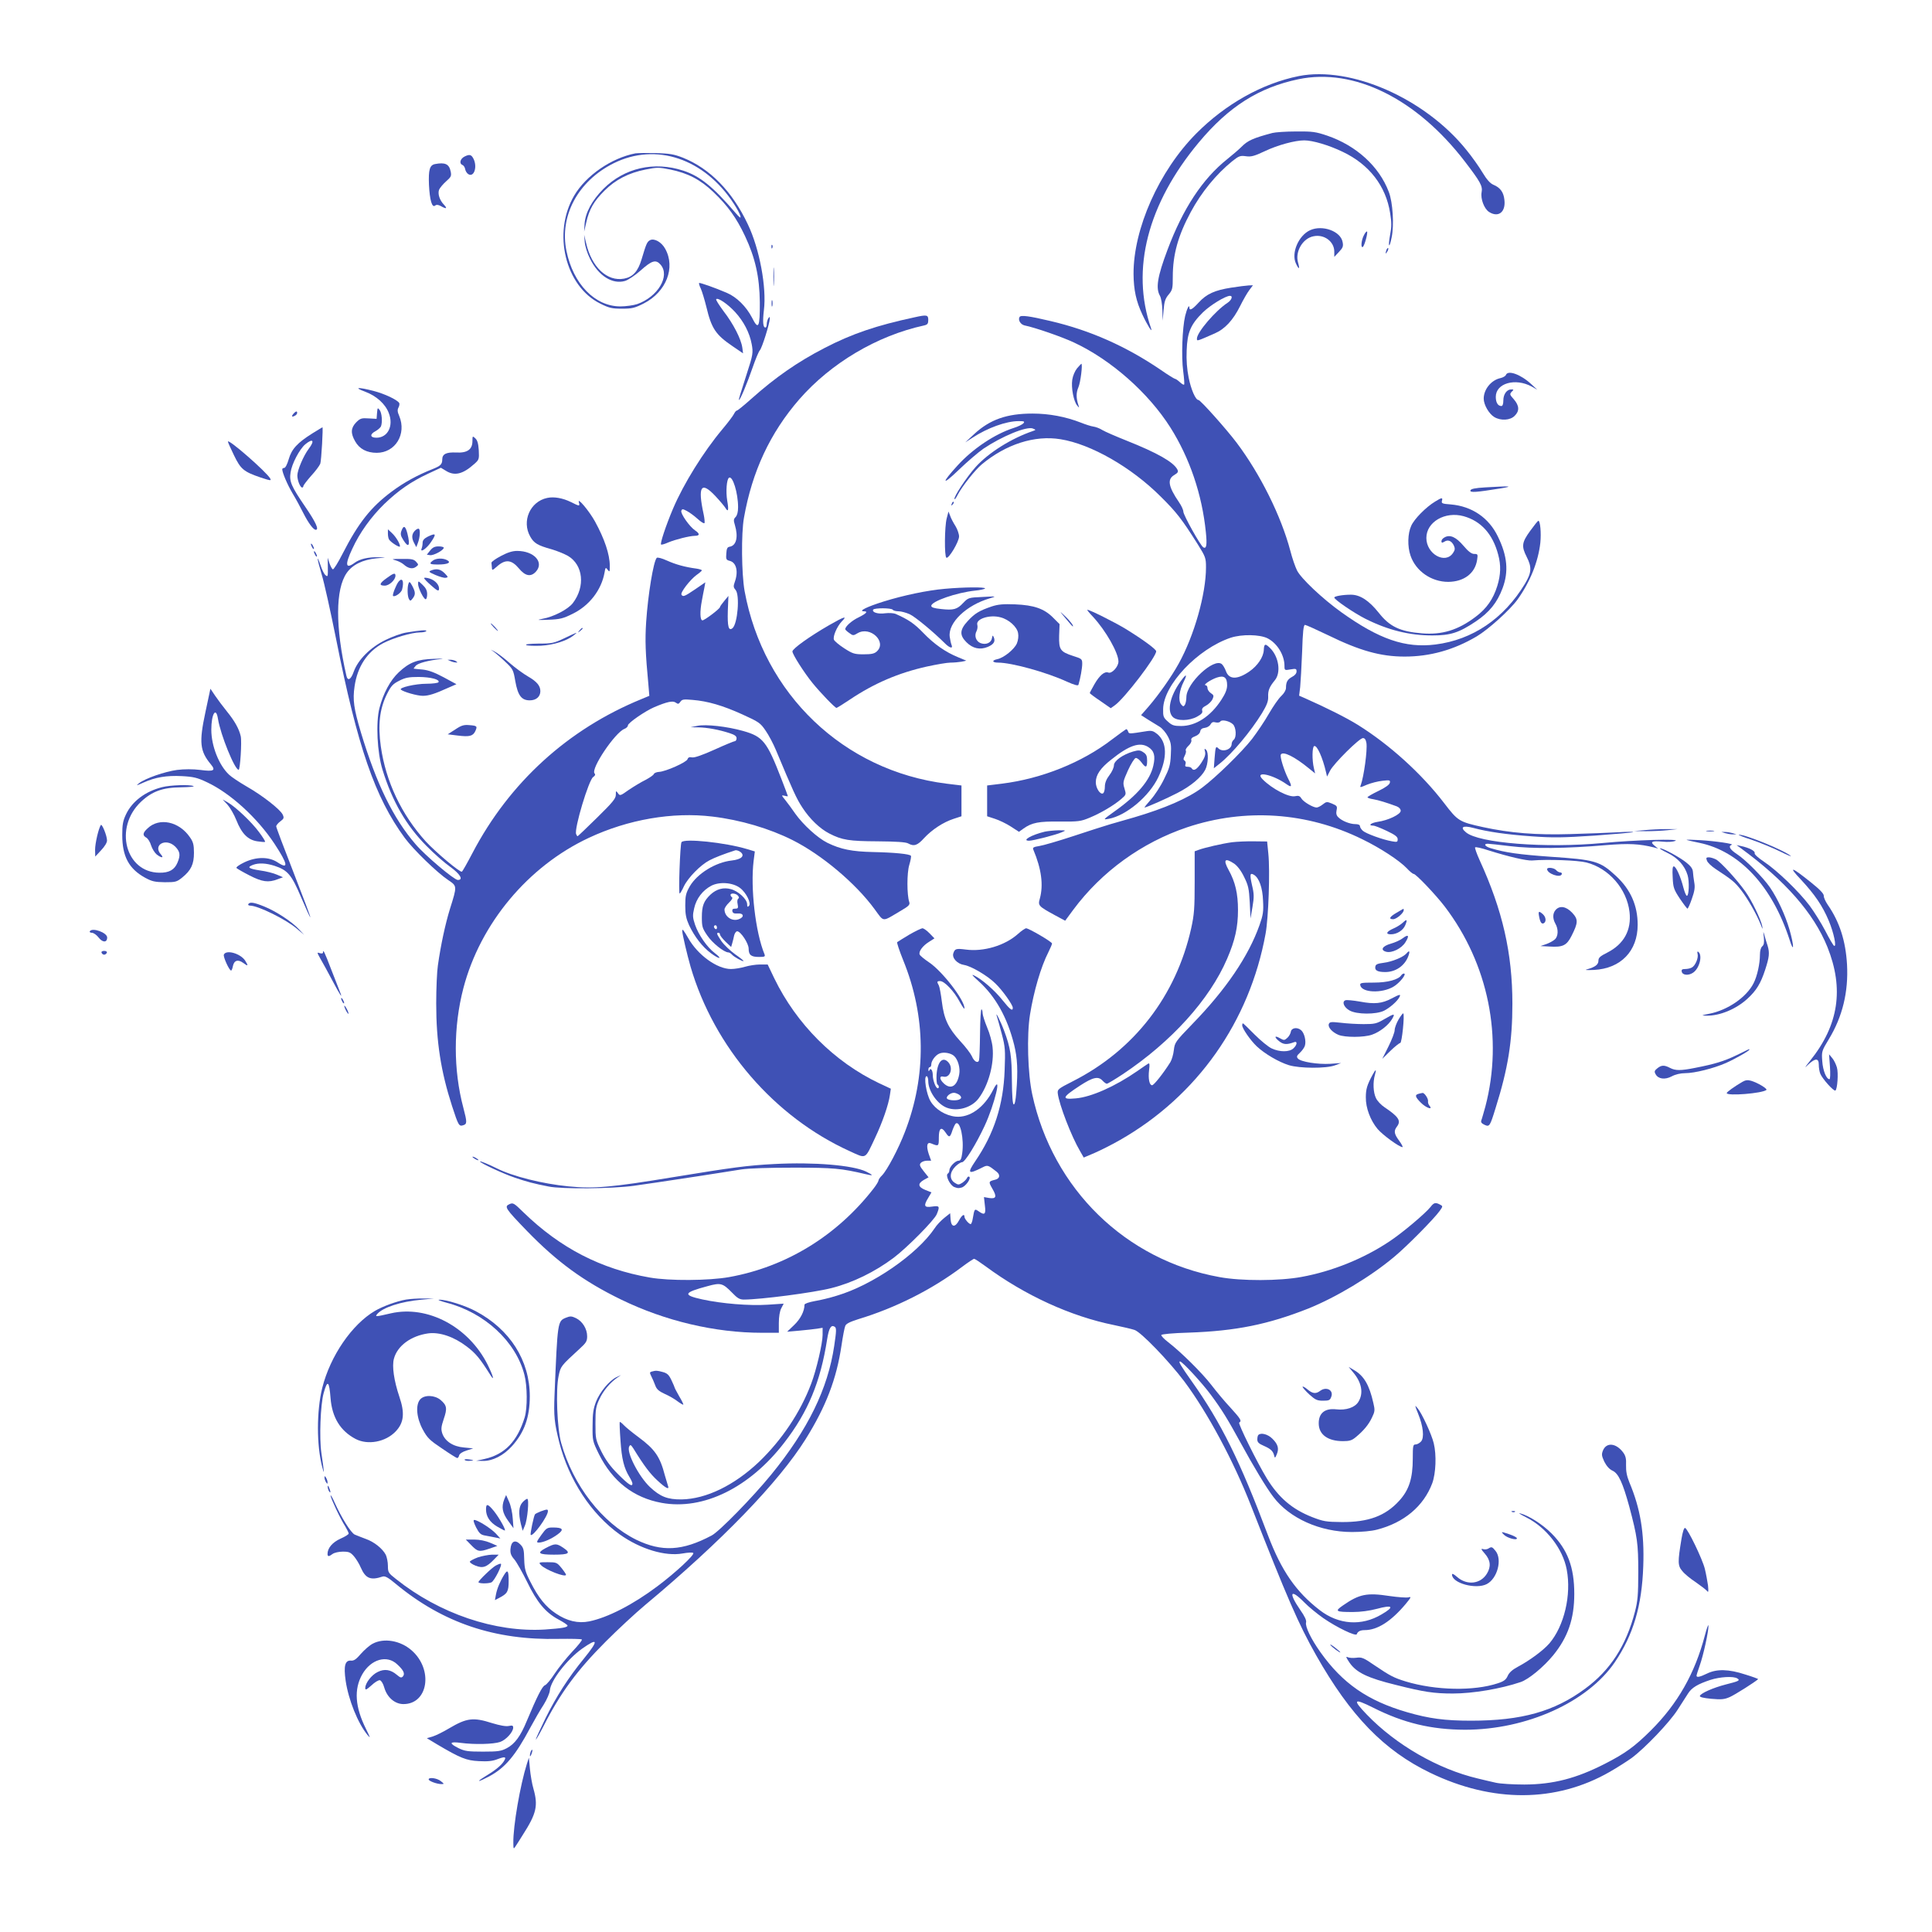 <?xml version="1.0" standalone="no"?>
<!DOCTYPE svg PUBLIC "-//W3C//DTD SVG 20010904//EN"
 "http://www.w3.org/TR/2001/REC-SVG-20010904/DTD/svg10.dtd">
<svg version="1.0" xmlns="http://www.w3.org/2000/svg"
 width="1280pt" height="1280pt" viewBox="0 0 1280 1280"
 preserveAspectRatio="xMidYMid meet">
<g transform="translate(0,1280) scale(0.1,-0.1)"
fill="#3f51b5" stroke="none">
<path d="M8605 12296 c-243 -49 -485 -185 -680 -381 -246 -248 -416 -630 -415
-930 1 -106 17 -181 59 -270 32 -69 70 -129 57 -90 -135 389 -23 825 317 1232
198 237 397 363 659 418 368 77 783 -128 1103 -545 104 -136 119 -163 111
-204 -8 -43 17 -109 49 -130 62 -40 112 -1 102 80 -5 50 -27 81 -73 100 -21 9
-44 34 -72 81 -22 37 -70 105 -107 150 -274 341 -766 557 -1110 489z"/>
<path d="M8430 11919 c-128 -34 -164 -50 -206 -93 -17 -17 -59 -53 -94 -81
-164 -131 -293 -328 -395 -600 -67 -178 -79 -254 -50 -305 8 -14 15 -56 16
-95 l2 -70 6 71 c5 57 11 76 34 103 25 30 27 40 27 116 0 149 35 274 119 430
71 132 168 250 275 337 44 35 53 38 90 33 34 -5 55 0 127 34 84 40 199 71 260
71 56 0 164 -32 255 -76 175 -83 286 -226 314 -406 10 -61 10 -91 0 -143 -15
-82 -6 -98 10 -18 17 81 8 233 -19 302 -64 169 -215 306 -407 372 -77 26 -98
29 -207 28 -67 0 -138 -5 -157 -10z"/>
<path d="M4210 11784 c-160 -31 -328 -147 -406 -280 -145 -247 -59 -602 174
-716 58 -29 77 -33 143 -33 67 0 84 4 145 35 148 76 211 237 141 362 -24 44
-72 71 -100 57 -20 -11 -25 -22 -56 -126 -24 -81 -58 -118 -116 -129 -112 -21
-215 75 -252 236 l-13 55 4 -48 c2 -27 17 -76 35 -111 56 -114 149 -172 233
-147 21 7 66 37 100 67 77 69 103 77 135 40 64 -75 -19 -213 -156 -261 -25 -8
-75 -15 -111 -15 -168 0 -312 148 -357 367 -48 232 76 463 312 581 281 140
602 32 797 -268 20 -30 39 -66 43 -80 5 -20 -3 -14 -37 25 -144 168 -231 238
-340 274 -194 64 -391 19 -531 -121 -75 -76 -119 -157 -124 -231 l-3 -52 14
61 c20 88 50 140 120 210 74 74 162 119 274 141 75 15 88 15 162 0 117 -24
199 -66 287 -150 94 -90 151 -168 209 -291 68 -145 96 -270 98 -438 1 -169 -9
-188 -52 -102 -38 73 -101 136 -167 164 -79 34 -179 69 -183 65 -3 -2 2 -19
11 -37 8 -18 25 -73 37 -122 34 -143 62 -184 174 -260 l69 -47 -5 38 c-8 57
-59 157 -124 241 -30 41 -53 76 -49 80 12 12 77 -33 125 -85 57 -62 96 -137
110 -212 11 -57 8 -74 -31 -193 -45 -140 -57 -178 -53 -178 8 0 56 115 90 214
19 55 40 106 48 115 15 16 66 180 66 210 0 14 -2 14 -10 1 -5 -8 -10 -25 -10
-37 0 -13 -4 -23 -9 -23 -16 0 -19 39 -10 115 19 150 -29 407 -106 568 -103
219 -251 370 -430 442 -59 23 -87 28 -180 31 -60 1 -121 0 -135 -2z"/>
<path d="M3078 11763 c-30 -15 -37 -47 -14 -56 8 -3 16 -16 18 -28 2 -12 11
-27 21 -33 36 -22 60 44 36 98 -15 32 -27 36 -61 19z"/>
<path d="M2882 11713 c-35 -7 -44 -37 -40 -137 5 -101 20 -155 41 -138 8 7 20
6 37 -3 37 -21 46 -18 22 8 -30 31 -43 73 -33 100 5 12 26 37 46 55 33 29 37
36 31 65 -10 50 -36 63 -104 50z"/>
<path d="M8680 11275 c-77 -35 -127 -152 -94 -221 20 -43 27 -39 14 6 -21 73
31 162 104 175 70 14 136 -36 136 -102 l0 -35 31 33 c26 27 30 38 24 66 -13
71 -133 115 -215 78z"/>
<path d="M9036 11241 c-17 -32 -22 -86 -7 -77 11 7 35 95 28 102 -3 3 -13 -8
-21 -25z"/>
<path d="M5111 11164 c0 -11 3 -14 6 -6 3 7 2 16 -1 19 -3 4 -6 -2 -5 -13z"/>
<path d="M9186 11145 c-9 -26 -7 -32 5 -12 6 10 9 21 6 23 -2 3 -7 -2 -11 -11z"/>
<path d="M5124 10965 c0 -55 1 -76 3 -47 2 29 2 74 0 100 -2 26 -3 2 -3 -53z"/>
<path d="M8156 10894 c-108 -17 -162 -41 -215 -99 -41 -45 -61 -56 -61 -33 0
25 -16 -6 -28 -55 -19 -80 -26 -271 -13 -366 6 -46 9 -87 6 -89 -3 -3 -15 4
-28 16 -13 12 -27 22 -32 22 -4 0 -47 26 -94 59 -231 157 -467 262 -731 324
-139 33 -197 41 -205 27 -12 -19 6 -50 33 -56 70 -14 251 -77 329 -114 244
-114 491 -332 637 -562 128 -203 210 -444 235 -693 9 -86 4 -114 -17 -101 -19
11 -132 214 -132 236 0 12 -13 40 -29 63 -71 104 -79 152 -31 180 25 15 28 22
20 37 -26 49 -131 109 -337 191 -70 28 -142 59 -160 70 -17 11 -44 21 -60 23
-15 2 -52 14 -82 26 -100 39 -210 60 -320 60 -170 0 -282 -39 -387 -136 l-59
-55 48 31 c99 65 223 110 306 110 36 0 41 -2 32 -14 -7 -8 -35 -22 -64 -31
-126 -40 -272 -138 -373 -249 -109 -119 -105 -138 7 -30 57 55 131 118 164
141 124 83 286 150 328 134 21 -9 21 -9 2 -16 -144 -49 -296 -144 -382 -240
-58 -65 -149 -202 -139 -212 2 -3 12 10 21 29 28 54 114 163 159 201 161 134
351 195 522 167 201 -32 469 -185 664 -380 105 -104 140 -149 246 -317 51 -82
54 -90 54 -152 0 -177 -78 -452 -181 -638 -47 -85 -131 -205 -200 -285 l-49
-56 45 -29 c25 -15 60 -37 78 -48 18 -11 42 -40 55 -65 20 -39 23 -56 19 -122
-3 -67 -10 -90 -45 -160 -22 -46 -62 -107 -87 -135 -26 -29 -45 -53 -42 -53
12 0 144 58 217 96 90 46 159 104 185 154 20 39 23 116 6 132 -11 11 -13 9 -7
-13 4 -19 -2 -38 -25 -73 -30 -45 -51 -57 -64 -36 -3 6 -15 10 -27 10 -15 0
-18 4 -14 17 4 9 1 20 -6 24 -9 6 -9 13 1 32 7 14 11 29 7 35 -3 5 5 19 19 32
13 12 21 29 18 36 -4 10 5 19 25 26 19 7 32 20 34 33 2 13 12 21 31 23 15 2
32 12 37 23 8 14 17 18 34 13 13 -3 27 -1 31 6 9 15 62 3 84 -19 21 -21 24
-86 5 -102 -8 -6 -14 -19 -14 -28 0 -37 -60 -57 -88 -29 -17 17 -19 11 -25
-64 l-5 -68 39 31 c82 65 207 215 280 334 32 53 42 79 41 108 -2 42 8 66 44
110 42 50 27 155 -30 212 -33 33 -41 32 -43 -11 -2 -47 -41 -105 -96 -143 -80
-55 -135 -54 -155 3 -7 19 -19 39 -27 46 -52 44 -235 -126 -235 -219 0 -20 -5
-43 -10 -51 -9 -13 -12 -12 -26 5 -19 25 -11 92 18 148 27 54 17 55 -20 3 -70
-97 -92 -196 -52 -236 28 -28 109 -27 161 2 29 16 38 26 34 39 -4 13 3 23 25
34 17 9 36 28 43 42 10 23 9 28 -11 41 -12 8 -22 23 -22 33 0 11 -6 19 -12 19
-21 1 33 37 74 51 48 16 68 1 68 -51 0 -26 -11 -55 -38 -96 -71 -110 -169
-174 -267 -174 -46 0 -60 4 -87 29 -30 26 -33 35 -32 83 2 160 228 399 448
473 74 24 192 22 244 -4 64 -33 112 -111 112 -183 0 -29 1 -30 40 -23 36 6 40
5 40 -14 0 -12 -11 -26 -29 -35 -31 -17 -41 -34 -41 -73 0 -15 -12 -36 -31
-54 -18 -16 -54 -69 -82 -117 -27 -48 -78 -123 -112 -168 -70 -89 -238 -253
-330 -322 -94 -71 -250 -138 -450 -197 -49 -14 -121 -35 -160 -46 -38 -11
-149 -47 -246 -79 -97 -32 -197 -61 -223 -65 -38 -6 -46 -10 -40 -24 54 -128
68 -235 43 -325 -13 -46 -9 -50 101 -110 l67 -36 54 73 c188 253 454 445 754
546 384 128 794 101 1160 -79 120 -58 246 -141 295 -192 19 -21 40 -38 46 -38
15 0 146 -138 205 -215 290 -380 389 -871 270 -1326 -12 -42 -23 -83 -27 -92
-4 -12 2 -20 21 -29 33 -15 36 -12 74 112 82 261 111 440 111 690 0 335 -65
619 -217 951 -20 44 -33 82 -30 85 4 4 44 -5 89 -20 137 -43 251 -69 288 -67
106 9 304 1 360 -13 149 -38 268 -175 286 -328 14 -120 -37 -213 -147 -269
-48 -24 -59 -34 -59 -54 0 -26 -22 -42 -75 -57 -20 -5 -4 -6 46 -4 177 9 289
125 289 299 0 128 -47 234 -143 323 -107 99 -137 108 -437 128 -208 15 -295
27 -392 56 -39 11 -52 30 -21 30 9 0 76 -7 148 -16 147 -18 377 -16 636 7 152
12 219 9 319 -16 l25 -7 -23 19 c-32 26 -19 33 52 27 36 -4 71 -1 86 5 33 15
-267 6 -480 -14 -380 -36 -825 -1 -908 71 -41 34 -20 47 48 29 97 -26 221 -44
390 -56 141 -10 202 -9 415 5 137 10 252 20 255 23 3 3 -42 3 -100 -1 -58 -3
-199 -9 -315 -12 -227 -7 -399 7 -579 46 -159 35 -167 40 -258 159 -151 197
-363 388 -571 518 -79 49 -209 114 -351 177 l-39 17 7 57 c3 31 9 137 13 235
4 131 9 177 19 177 6 0 75 -31 152 -68 210 -103 349 -142 508 -142 168 0 326
44 478 134 77 46 218 173 270 244 83 116 137 250 151 375 7 67 -1 147 -13 147
-4 -1 -28 -31 -54 -67 -56 -77 -59 -102 -23 -173 35 -69 32 -104 -12 -178
-140 -231 -347 -371 -593 -402 -199 -25 -372 34 -625 215 -124 89 -266 223
-292 276 -12 24 -32 82 -44 129 -61 231 -200 510 -356 717 -67 89 -240 283
-253 283 -19 0 -49 69 -65 149 -11 55 -16 116 -13 180 4 118 26 171 107 251
49 48 150 110 180 110 21 0 11 -28 -16 -46 -80 -52 -203 -196 -203 -237 0 -18
-5 -20 118 34 67 29 121 87 168 181 20 40 47 88 61 106 l24 32 -28 -1 c-15 -1
-68 -7 -117 -15z m897 -3017 c7 -47 -17 -223 -38 -280 -7 -16 -3 -15 41 4 27
11 73 23 103 26 48 6 53 4 49 -13 -2 -12 -29 -32 -75 -54 -40 -19 -72 -38 -73
-42 0 -4 17 -10 38 -13 35 -6 90 -23 155 -47 16 -6 27 -18 27 -30 0 -23 -82
-63 -153 -73 -45 -7 -66 -25 -29 -25 10 0 50 -16 90 -35 55 -26 72 -39 72 -55
0 -19 -4 -20 -37 -14 -60 10 -173 51 -194 70 -10 9 -19 23 -19 31 0 8 -12 13
-30 13 -37 0 -89 21 -113 45 -13 12 -16 26 -12 46 6 27 3 31 -30 45 -34 14
-38 13 -62 -6 -14 -11 -32 -20 -40 -20 -24 0 -87 37 -101 60 -10 17 -19 20
-42 15 -41 -9 -151 48 -214 111 -59 59 63 35 157 -31 35 -25 39 -17 13 33 -29
57 -58 151 -50 163 14 24 91 -14 185 -91 l42 -34 -8 34 c-13 54 -12 143 2 147
19 7 56 -77 78 -172 l7 -30 20 39 c25 48 194 216 218 216 12 0 19 -10 23 -33z"/>
<path d="M5112 10790 c0 -19 2 -27 5 -17 2 9 2 25 0 35 -3 9 -5 1 -5 -18z"/>
<path d="M6060 10698 c-252 -54 -415 -109 -598 -204 -178 -92 -325 -194 -484
-336 -48 -43 -91 -78 -96 -78 -5 0 -13 -10 -19 -22 -6 -13 -41 -59 -78 -103
-124 -148 -256 -360 -326 -525 -48 -113 -88 -235 -79 -238 4 -2 25 4 47 14 48
20 139 43 176 44 34 0 35 14 2 36 -36 24 -98 112 -91 130 5 13 9 13 36 -1 17
-9 49 -32 71 -52 22 -20 42 -33 46 -29 3 3 1 30 -5 58 -41 188 -17 223 79 120
30 -32 59 -67 65 -77 19 -32 23 -14 12 48 -10 60 -4 142 12 152 24 15 60 -101
60 -195 0 -32 -6 -54 -16 -65 -14 -14 -15 -22 -5 -54 23 -78 10 -135 -34 -143
-16 -2 -21 -12 -23 -45 -3 -38 -1 -43 23 -49 44 -11 58 -71 33 -140 -10 -28
-9 -36 5 -52 30 -33 14 -225 -20 -254 -26 -21 -34 11 -31 115 l4 99 -28 -34
c-15 -18 -28 -36 -28 -40 0 -11 -102 -88 -116 -88 -16 0 -18 58 -4 130 4 25
12 62 16 83 l7 39 -67 -46 c-71 -48 -81 -52 -91 -36 -9 14 57 99 99 130 20 14
36 28 36 31 0 4 -17 9 -37 12 -75 10 -136 27 -194 53 -35 16 -63 23 -68 18
-22 -24 -58 -245 -70 -424 -8 -123 -5 -206 15 -418 l6 -72 -53 -22 c-486 -199
-874 -552 -1119 -1020 -34 -65 -65 -120 -70 -123 -12 -7 -172 128 -239 200
-161 178 -265 397 -298 630 -20 141 -8 248 40 345 28 56 39 68 82 90 41 21 64
25 130 25 81 -1 141 -17 130 -35 -3 -5 -39 -10 -79 -10 -75 0 -185 -26 -170
-39 17 -15 108 -41 145 -41 39 0 80 13 168 53 l55 24 -85 46 c-60 32 -100 47
-139 51 -30 3 -57 5 -59 6 -2 0 4 8 13 19 16 18 87 37 171 45 22 2 -1 3 -50 1
-110 -3 -163 -23 -233 -89 -56 -52 -103 -140 -128 -237 -25 -96 -15 -295 20
-408 65 -211 157 -370 292 -506 50 -51 121 -113 158 -139 65 -47 88 -86 49
-86 -24 0 -216 162 -279 236 -148 171 -259 398 -363 742 -47 158 -55 215 -42
304 19 132 84 230 188 286 67 35 191 72 245 72 20 0 39 4 42 9 6 9 -37 6 -134
-10 -30 -5 -92 -27 -136 -49 -99 -48 -182 -131 -210 -209 -19 -54 -40 -66 -49
-28 -74 324 -73 573 2 681 37 54 106 88 197 97 70 6 70 6 16 7 -70 2 -126 -11
-161 -37 -60 -44 -65 -13 -15 93 49 107 124 211 212 297 94 90 177 148 291
201 l84 39 33 -20 c57 -36 112 -23 187 44 33 29 34 32 31 92 -3 45 -9 66 -23
79 -18 17 -19 16 -19 -18 0 -56 -34 -80 -108 -76 -65 3 -92 -10 -92 -46 0 -32
-11 -43 -67 -65 -96 -38 -188 -88 -268 -148 -137 -102 -220 -206 -325 -411
-30 -59 -59 -106 -65 -104 -5 2 -15 20 -22 40 l-12 37 1 -55 c1 -73 0 -74 -16
-60 -8 6 -22 34 -31 61 -30 88 -25 47 6 -56 17 -55 59 -246 95 -425 143 -719
258 -1053 456 -1322 57 -77 213 -229 288 -279 59 -40 59 -38 11 -191 -30 -97
-61 -239 -80 -375 -6 -39 -11 -152 -11 -251 0 -254 31 -451 105 -680 42 -129
46 -136 74 -127 26 8 26 20 1 115 -67 251 -67 536 0 793 112 429 429 808 831
996 260 122 555 173 819 141 185 -22 378 -79 531 -156 193 -97 418 -286 543
-457 65 -88 47 -86 169 -14 59 34 67 43 61 61 -16 48 -16 192 0 245 9 30 14
57 11 61 -7 12 -108 22 -250 25 -140 3 -215 18 -303 61 -65 32 -160 119 -213
193 -21 31 -51 71 -66 90 -27 33 -27 34 -5 29 12 -4 22 -4 22 -3 0 2 -20 55
-44 117 -95 245 -121 278 -252 315 -106 30 -247 46 -304 34 l-45 -9 52 -1 c59
-1 135 -15 206 -38 34 -11 47 -20 47 -34 0 -10 -5 -19 -10 -19 -6 0 -67 -25
-135 -56 -82 -37 -134 -55 -150 -52 -17 4 -26 0 -30 -12 -6 -20 -145 -82 -189
-84 -16 -1 -31 -7 -34 -14 -2 -7 -27 -24 -55 -39 -29 -14 -78 -44 -111 -66
-56 -40 -59 -41 -72 -22 -13 18 -14 17 -14 -11 0 -24 -21 -50 -124 -151 -69
-68 -127 -123 -129 -123 -3 0 -7 6 -10 14 -14 35 84 360 113 378 13 9 16 16 9
24 -26 31 136 271 198 295 13 5 23 15 23 23 0 16 114 95 175 121 85 36 123 44
142 30 15 -11 20 -10 31 6 11 16 22 17 80 12 100 -8 200 -37 330 -96 110 -50
119 -56 154 -107 21 -30 52 -89 69 -130 112 -268 136 -322 176 -382 48 -74
116 -139 177 -170 85 -44 133 -51 321 -52 122 -1 187 -5 202 -14 38 -21 61
-14 105 35 53 57 128 106 196 128 l52 17 0 102 0 102 -99 12 c-681 85 -1213
593 -1338 1277 -20 113 -23 380 -4 485 54 306 173 562 367 785 209 239 514
421 827 489 22 5 27 12 27 36 0 34 -9 36 -90 18z"/>
<path d="M7136 10360 c-14 -17 -28 -49 -32 -76 -8 -53 9 -142 32 -170 15 -18
15 -18 9 1 -16 48 -16 83 0 120 14 32 29 155 19 155 -1 0 -14 -14 -28 -30z"/>
<path d="M9977 10316 c-3 -8 -19 -17 -36 -21 -61 -13 -111 -74 -111 -136 0
-41 35 -101 70 -122 43 -26 106 -22 135 8 33 32 31 67 -5 109 -28 31 -29 35
-15 50 15 15 15 16 -3 16 -29 0 -52 -32 -52 -73 0 -24 -5 -37 -13 -37 -23 0
-37 23 -37 61 0 90 129 127 238 68 l37 -21 -40 37 c-70 65 -155 95 -168 61z"/>
<path d="M2419 10205 c75 -28 134 -81 157 -142 33 -85 -7 -163 -82 -163 -43 0
-46 23 -5 44 16 9 31 23 35 31 11 29 6 89 -9 109 -13 17 -14 15 -17 -20 l-3
-39 -52 3 c-47 3 -56 1 -83 -26 -36 -37 -38 -72 -7 -126 28 -50 77 -76 143
-76 123 0 199 124 149 244 -12 27 -13 41 -5 56 6 11 8 25 5 30 -14 22 -97 61
-170 80 -105 27 -135 24 -56 -5z"/>
<path d="M1946 10061 c-19 -21 -12 -28 13 -12 7 5 12 14 9 21 -2 7 -10 4 -22
-9z"/>
<path d="M2070 9929 c-99 -62 -138 -104 -157 -171 -10 -34 -22 -58 -30 -58 -7
0 -13 -4 -13 -9 0 -22 34 -102 69 -161 22 -36 53 -94 71 -130 33 -65 66 -110
82 -110 23 0 1 49 -68 150 -95 139 -108 170 -99 229 8 58 59 154 97 187 52 43
65 25 23 -30 -34 -45 -75 -141 -75 -176 0 -33 19 -80 32 -80 4 0 8 4 8 10 0 5
23 35 50 66 28 30 56 67 62 82 7 19 20 247 14 241 -1 0 -30 -18 -66 -40z"/>
<path d="M1510 9874 c0 -4 18 -45 40 -90 45 -93 64 -109 178 -148 64 -21 71
-22 62 -6 -23 42 -280 267 -280 244z"/>
<path d="M9841 9571 c-69 -4 -96 -10 -99 -20 -5 -16 37 -13 198 13 92 15 69
17 -99 7z"/>
<path d="M3625 9501 c-113 -24 -170 -154 -112 -256 25 -44 48 -58 141 -84 35
-10 84 -30 109 -44 101 -60 116 -203 32 -313 -32 -41 -127 -91 -202 -104 -40
-8 -33 -9 40 -6 78 3 98 8 162 40 110 54 189 157 210 271 6 37 8 38 21 20 13
-17 14 -15 14 26 0 76 -35 179 -98 294 -38 69 -118 164 -107 128 8 -29 5 -28
-53 1 -53 26 -112 37 -157 27z"/>
<path d="M9508 9477 c-61 -37 -138 -115 -158 -160 -24 -51 -26 -137 -5 -198
35 -103 138 -174 250 -174 104 1 177 56 191 144 6 39 5 41 -19 41 -17 0 -38
15 -71 54 -49 58 -89 76 -125 56 -12 -6 -21 -17 -21 -25 0 -12 4 -13 19 -4 24
16 48 6 63 -25 9 -20 8 -30 -5 -49 -51 -78 -177 -8 -177 99 0 106 124 178 247
144 115 -32 193 -118 229 -255 19 -70 17 -132 -6 -207 -27 -87 -70 -149 -143
-204 -117 -89 -223 -121 -357 -110 -146 12 -214 45 -286 137 -64 80 -123 119
-184 119 -54 0 -110 -10 -110 -19 1 -14 130 -102 205 -140 151 -76 293 -111
445 -111 120 0 176 18 288 93 90 61 141 124 177 220 41 110 32 213 -31 342
-60 125 -172 201 -312 213 -56 4 -63 7 -59 23 7 24 0 24 -45 -4z"/>
<path d="M6306 9463 c-6 -14 -5 -15 5 -6 7 7 10 15 7 18 -3 3 -9 -2 -12 -12z"/>
<path d="M6272 9365 c-14 -53 -16 -251 -2 -260 15 -9 84 106 84 141 0 16 -11
48 -24 69 -14 22 -30 52 -35 68 l-11 28 -12 -46z"/>
<path d="M2660 9284 c-8 -21 -6 -33 11 -60 36 -59 49 -41 28 42 -13 50 -25 56
-39 18z"/>
<path d="M2747 9282 c-20 -22 -21 -48 -2 -82 l13 -25 10 26 c15 39 18 92 6 96
-6 2 -18 -5 -27 -15z"/>
<path d="M2570 9264 c0 -16 4 -34 8 -39 13 -20 72 -56 72 -45 0 19 -27 64 -54
89 l-26 24 0 -29z"/>
<path d="M2833 9244 c-23 -12 -33 -24 -33 -39 0 -13 -3 -31 -7 -40 -11 -30 34
1 62 43 38 56 34 63 -22 36z"/>
<path d="M2060 9195 c0 -5 5 -17 10 -25 5 -8 10 -10 10 -5 0 6 -5 17 -10 25
-5 8 -10 11 -10 5z"/>
<path d="M2850 9153 l-22 -28 21 -3 c23 -4 91 33 91 49 0 5 -15 9 -34 9 -26 0
-40 -7 -56 -27z"/>
<path d="M2080 9145 c0 -5 5 -17 10 -25 5 -8 10 -10 10 -5 0 6 -5 17 -10 25
-5 8 -10 11 -10 5z"/>
<path d="M3318 9116 c-34 -18 -63 -38 -62 -45 1 -6 2 -20 3 -32 1 -20 3 -19
36 10 54 47 94 43 142 -14 43 -52 79 -59 113 -23 57 62 -11 138 -124 138 -31
0 -63 -10 -108 -34z"/>
<path d="M2620 9088 c19 -5 44 -18 55 -28 29 -26 58 -32 80 -16 19 14 19 15 2
34 -15 17 -31 20 -95 19 -66 0 -72 -1 -42 -9z"/>
<path d="M2868 9086 c-28 -21 -22 -26 35 -26 64 0 89 13 59 29 -28 15 -73 13
-94 -3z"/>
<path d="M2855 9020 c-17 -7 -13 -11 29 -29 28 -12 58 -21 69 -19 18 3 17 5
-8 31 -28 27 -53 32 -90 17z"/>
<path d="M2562 8970 c-49 -35 -53 -50 -13 -50 30 0 71 38 71 66 0 21 -13 17
-58 -16z"/>
<path d="M2810 8970 c0 -5 21 -27 48 -50 37 -33 48 -38 50 -26 6 27 -23 61
-62 73 -20 6 -36 7 -36 3z"/>
<path d="M2641 8947 c-16 -20 -43 -88 -37 -95 11 -10 54 20 60 42 14 54 2 83
-23 53z"/>
<path d="M2707 8935 c-10 -25 -8 -88 3 -105 8 -13 11 -12 24 5 20 26 19 42 -3
84 -15 27 -19 30 -24 16z"/>
<path d="M2770 8931 c0 -27 37 -101 50 -101 6 0 10 15 10 33 0 24 -8 41 -30
62 -29 28 -30 28 -30 6z"/>
<path d="M6260 8899 c-116 -10 -273 -43 -405 -84 -109 -34 -171 -64 -132 -65
30 0 18 -14 -34 -40 -45 -21 -90 -61 -89 -79 0 -3 12 -15 27 -25 24 -18 27
-18 55 -1 84 49 196 -58 127 -121 -16 -15 -36 -19 -88 -19 -60 0 -72 4 -128
40 -34 22 -65 48 -68 57 -8 22 20 87 52 121 39 39 19 34 -84 -25 -130 -75
-243 -156 -243 -174 0 -19 77 -140 133 -209 51 -63 149 -165 159 -165 3 0 44
25 90 56 158 106 320 176 509 218 64 14 134 26 156 26 22 0 55 3 73 6 l32 7
-53 22 c-84 34 -160 87 -233 163 -59 61 -97 87 -183 125 -12 5 -43 7 -68 4
-47 -7 -90 6 -80 24 8 12 122 12 130 -1 3 -5 21 -10 38 -10 18 0 50 -9 73 -19
36 -16 159 -118 234 -193 32 -32 56 -38 44 -10 -4 9 -9 34 -12 54 -11 93 111
209 266 254 46 14 46 14 -48 9 -93 -4 -95 -5 -128 -39 -41 -44 -64 -50 -147
-41 -48 5 -65 11 -65 21 0 30 167 88 290 101 33 3 63 10 66 14 6 11 -146 9
-266 -2z"/>
<path d="M6570 8782 c-82 -28 -112 -46 -158 -96 -54 -58 -56 -94 -9 -141 42
-42 90 -52 141 -31 40 17 52 36 40 64 -7 15 -8 14 -12 -6 -5 -31 -40 -46 -75
-33 -31 12 -44 49 -27 80 6 12 8 30 5 41 -12 39 81 70 154 50 55 -14 109 -63
116 -104 4 -20 1 -47 -8 -69 -17 -39 -86 -95 -129 -104 -39 -8 -35 -23 5 -23
89 0 321 -64 455 -126 50 -22 74 -29 77 -21 13 43 25 111 25 139 0 32 -3 34
-60 52 -86 28 -95 42 -93 134 l3 77 -42 42 c-59 60 -127 84 -253 89 -79 3
-112 0 -155 -14z"/>
<path d="M7242 8713 c84 -91 168 -238 168 -296 0 -34 -44 -82 -67 -73 -25 10
-58 -18 -92 -77 -17 -30 -31 -56 -31 -59 0 -2 31 -26 70 -52 l69 -48 28 20
c63 45 273 319 273 357 0 14 -94 82 -205 150 -73 44 -235 125 -251 125 -4 0
13 -21 38 -47z"/>
<path d="M7060 8703 c24 -29 45 -53 47 -53 10 0 -19 39 -53 70 -37 35 -37 35
6 -17z"/>
<path d="M3270 8645 c13 -14 26 -25 28 -25 3 0 -5 11 -18 25 -13 14 -26 25
-28 25 -3 0 5 -11 18 -25z"/>
<path d="M3839 8623 c-13 -16 -12 -17 4 -4 9 7 17 15 17 17 0 8 -8 3 -21 -13z"/>
<path d="M3740 8572 c-70 -33 -82 -36 -172 -36 -60 -1 -91 -4 -81 -10 9 -4 52
-6 97 -4 84 5 171 32 216 68 33 26 28 24 -60 -18z"/>
<path d="M3270 8483 c14 -10 49 -40 78 -68 51 -48 53 -53 66 -128 17 -95 41
-127 96 -127 42 0 70 24 70 61 0 36 -24 64 -83 98 -28 16 -83 56 -120 88 -37
33 -82 67 -100 76 -31 17 -31 17 -7 0z"/>
<path d="M2985 8420 c11 -5 27 -9 35 -9 13 -1 13 0 0 9 -8 5 -24 9 -35 9 l-20
0 20 -9z"/>
<path d="M1361 8082 c-43 -201 -37 -258 36 -346 34 -41 20 -49 -70 -37 -49 6
-105 6 -154 0 -81 -11 -212 -56 -253 -89 -21 -17 -17 -16 30 5 80 36 153 48
255 43 76 -4 102 -10 165 -40 155 -72 335 -236 449 -409 88 -134 95 -172 21
-123 -58 39 -142 39 -223 0 -33 -16 -55 -32 -50 -37 5 -5 43 -27 86 -49 84
-43 125 -49 187 -25 l35 13 -40 17 c-22 10 -73 23 -112 28 -77 12 -89 21 -47
37 37 14 85 12 142 -6 88 -29 113 -58 177 -209 32 -75 59 -134 61 -132 2 2
-48 135 -111 296 -63 161 -115 299 -115 306 0 7 12 22 27 33 24 18 26 23 16
45 -16 34 -133 126 -240 187 -48 28 -101 63 -116 78 -67 63 -117 191 -117 297
0 105 31 156 44 73 17 -106 111 -338 137 -338 10 0 22 186 14 222 -11 49 -40
101 -92 165 -26 32 -61 79 -78 104 l-31 46 -33 -155z"/>
<path d="M3016 7967 l-50 -32 65 -8 c80 -10 102 -4 118 29 15 33 12 36 -41 40
-35 3 -52 -2 -92 -29z"/>
<path d="M7366 7900 c-198 -152 -464 -259 -728 -292 l-98 -12 0 -102 0 -102
52 -17 c28 -9 76 -32 105 -51 l54 -35 29 21 c56 40 102 49 242 47 122 -1 138
1 196 25 75 31 161 82 209 123 35 30 35 31 23 71 -12 39 -10 46 23 120 20 44
43 80 51 82 8 2 25 -11 37 -27 30 -41 39 -39 39 9 0 31 -5 43 -25 56 -22 15
-32 15 -68 5 -70 -21 -127 -62 -127 -92 0 -14 -13 -43 -30 -65 -20 -26 -30
-51 -30 -76 0 -20 -5 -40 -12 -44 -18 -11 -48 34 -48 73 0 49 30 94 103 151
117 94 188 118 244 83 40 -25 49 -59 34 -124 -22 -97 -105 -195 -256 -302 -78
-56 -79 -57 -40 -50 117 21 271 151 330 278 60 129 57 228 -7 283 -26 21 -38
25 -70 20 -120 -19 -118 -19 -124 -2 -3 9 -9 16 -13 15 -3 -1 -46 -32 -95 -69z"/>
<path d="M1075 7585 c-110 -27 -199 -93 -240 -180 -21 -44 -25 -69 -25 -138 0
-141 44 -223 151 -282 46 -25 65 -29 131 -30 71 0 79 2 115 31 59 48 78 88 78
164 0 53 -5 72 -26 102 -72 106 -204 134 -281 60 -33 -30 -35 -47 -8 -62 10
-6 25 -29 31 -51 7 -22 24 -49 37 -60 31 -24 50 -25 29 -1 -58 64 32 114 94
53 32 -33 36 -56 15 -106 -20 -48 -56 -68 -120 -67 -225 2 -303 299 -122 470
73 69 144 95 268 96 53 1 89 4 80 8 -27 11 -153 7 -207 -7z"/>
<path d="M1507 7469 c17 -19 44 -65 59 -103 35 -89 77 -131 139 -140 26 -4 49
-6 51 -3 3 2 -15 31 -39 63 -48 66 -157 169 -208 198 l-34 19 32 -34z"/>
<path d="M668 7334 c-16 -25 -38 -123 -38 -163 l1 -46 39 42 c24 25 40 52 39
65 0 31 -34 114 -41 102z"/>
<path d="M10895 7300 l-70 -6 80 -1 c44 0 109 3 145 7 l65 7 -75 0 c-41 0
-106 -3 -145 -7z"/>
<path d="M6922 7290 c-88 -21 -156 -60 -104 -60 26 0 179 39 216 56 31 13 31
13 -24 13 -30 -1 -70 -5 -88 -9z"/>
<path d="M11308 7293 c12 -2 32 -2 45 0 12 2 2 4 -23 4 -25 0 -35 -2 -22 -4z"/>
<path d="M11430 7280 c14 -4 36 -8 50 -8 l25 0 -25 8 c-14 4 -36 8 -50 8 l-25
0 25 -8z"/>
<path d="M11606 7236 c55 -19 138 -53 185 -76 46 -23 80 -37 74 -32 -32 33
-299 143 -344 142 -9 -1 29 -16 85 -34z"/>
<path d="M11175 7235 c6 -2 43 -11 84 -19 266 -55 482 -287 597 -641 31 -98
31 -41 -1 69 -27 92 -77 201 -128 276 -45 66 -163 185 -219 221 -47 31 -60 53
-35 62 19 6 -108 25 -213 31 -52 3 -90 4 -85 1z"/>
<path d="M4515 7220 c-9 -14 -21 -340 -12 -340 3 0 16 21 28 48 28 58 111 142
169 172 36 19 96 42 170 66 8 3 24 -2 35 -10 33 -25 8 -50 -57 -57 -108 -12
-229 -87 -278 -171 -26 -46 -30 -63 -30 -128 0 -59 6 -86 25 -129 37 -78 89
-145 146 -187 57 -42 79 -40 24 2 -50 38 -107 120 -130 187 -16 48 -17 62 -6
109 14 65 57 120 114 150 55 28 143 21 190 -15 41 -31 76 -102 59 -119 -9 -9
-12 -6 -12 11 0 33 -58 87 -107 100 -50 14 -96 1 -136 -36 -45 -43 -57 -75
-57 -150 0 -62 3 -73 36 -121 33 -49 111 -112 140 -112 6 0 17 -7 24 -15 13
-15 71 -47 76 -42 2 2 -23 22 -56 45 -32 23 -73 62 -90 86 -32 48 -35 56 -20
56 6 0 10 -5 10 -11 0 -7 17 -28 37 -48 l37 -35 7 24 c4 14 10 37 13 53 4 15
13 27 20 27 23 0 76 -80 76 -115 0 -42 16 -55 68 -55 38 0 43 2 37 18 -60 145
-94 440 -72 619 l8 62 -53 16 c-143 43 -417 72 -433 45z m374 -354 c8 -9 9
-16 2 -20 -6 -4 -8 -20 -4 -36 5 -26 3 -30 -16 -30 -16 0 -21 -5 -19 -17 3
-13 12 -17 36 -15 40 3 45 -24 7 -38 -45 -17 -95 17 -95 65 0 9 14 30 30 45
18 17 26 31 20 35 -5 3 -10 10 -10 16 0 14 36 11 49 -5z m-139 -212 c0 -8 -4
-12 -10 -9 -5 3 -10 10 -10 16 0 5 5 9 10 9 6 0 10 -7 10 -16z"/>
<path d="M8163 7220 c-66 -9 -183 -36 -223 -51 l-25 -9 0 -203 c0 -175 -3
-216 -23 -307 -100 -448 -378 -808 -785 -1014 -96 -49 -102 -53 -99 -80 9 -74
90 -285 148 -383 l24 -42 73 31 c39 17 115 55 167 85 512 292 859 784 965
1368 19 105 30 414 18 530 l-8 80 -85 1 c-47 1 -113 -2 -147 -6z m14 -142 c21
-15 46 -47 65 -87 28 -56 33 -77 38 -170 l5 -106 13 76 c11 66 11 86 -3 144
-16 72 -14 85 13 69 34 -21 57 -85 60 -172 4 -71 0 -95 -23 -160 -73 -207
-223 -428 -446 -657 -112 -116 -116 -122 -122 -172 -3 -29 -14 -65 -23 -80
-45 -72 -109 -153 -121 -153 -18 0 -27 43 -20 101 5 37 3 48 -6 42 -7 -4 -39
-26 -72 -49 -147 -102 -305 -172 -407 -181 -98 -9 -93 6 28 85 86 56 121 63
149 32 10 -11 23 -20 28 -20 6 0 54 29 107 64 322 215 574 494 690 764 53 123
72 210 72 323 0 109 -18 186 -62 265 -38 69 -25 83 37 42z"/>
<path d="M11530 7183 c297 -217 486 -432 577 -657 111 -277 75 -517 -114 -753
-39 -49 -41 -53 -12 -25 47 43 69 42 69 -2 0 -19 4 -46 10 -60 12 -31 89 -118
100 -111 13 8 21 116 10 153 -6 20 -19 48 -31 62 l-21 25 6 -82 c3 -46 2 -83
-3 -83 -21 0 -44 58 -48 119 -5 64 -4 68 44 147 90 148 130 313 120 494 -9
156 -49 282 -128 396 -15 22 -27 49 -26 59 1 13 -25 41 -80 85 -135 109 -160
116 -72 23 92 -99 143 -173 185 -273 33 -78 54 -178 35 -166 -6 4 -32 48 -58
99 -26 50 -73 125 -104 167 -71 94 -213 231 -301 290 -40 27 -66 50 -63 58 5
14 -38 36 -91 47 l-29 6 25 -18z"/>
<path d="M11048 7149 c68 -33 114 -84 133 -148 12 -41 9 -136 -5 -136 -5 0
-15 24 -23 54 -18 72 -49 141 -64 141 -8 0 -10 -22 -7 -73 3 -67 7 -79 47
-140 25 -37 48 -67 51 -67 3 0 17 29 29 65 18 51 22 76 16 108 -4 23 -8 55 -9
72 -2 21 -15 38 -47 63 -48 37 -151 92 -171 92 -7 0 15 -14 50 -31z"/>
<path d="M11309 7098 c4 -13 30 -37 57 -55 109 -72 125 -84 169 -140 45 -58
103 -160 131 -230 12 -32 13 -33 9 -8 -9 44 -70 171 -112 229 -56 79 -164 196
-194 212 -16 8 -37 14 -48 14 -17 0 -19 -4 -12 -22z"/>
<path d="M10250 7042 c0 -30 88 -61 97 -34 3 6 -2 12 -10 12 -8 0 -20 7 -27
15 -13 16 -60 21 -60 7z"/>
<path d="M1645 6810 c-3 -5 2 -10 12 -10 53 0 239 -92 310 -153 l48 -41 -35
38 c-47 50 -150 118 -229 150 -69 28 -96 32 -106 16z"/>
<path d="M10307 6772 c-21 -23 -21 -58 -2 -92 21 -36 19 -84 -4 -104 -11 -10
-37 -24 -57 -31 l-38 -13 59 -3 c89 -6 115 7 147 71 44 87 45 109 4 153 -40
42 -82 49 -109 19z"/>
<path d="M9253 6753 c-47 -27 -55 -43 -23 -43 22 0 70 41 70 60 0 5 -1 10 -2
9 -2 -1 -22 -12 -45 -26z"/>
<path d="M10197 6728 c7 -39 17 -53 32 -44 17 11 13 41 -7 59 -27 24 -32 21
-25 -15z"/>
<path d="M9295 6688 c-11 -11 -39 -29 -62 -39 -48 -21 -56 -39 -18 -39 40 0
81 26 95 60 16 38 11 43 -15 18z"/>
<path d="M6023 6607 c-40 -24 -75 -46 -79 -49 -3 -4 15 -58 40 -120 151 -371
155 -767 11 -1138 -42 -110 -118 -254 -152 -288 -13 -12 -23 -28 -23 -34 0 -5
-14 -29 -32 -52 -243 -313 -579 -519 -957 -587 -134 -24 -396 -26 -526 -3
-323 56 -593 195 -837 432 -63 62 -69 65 -93 54 -35 -16 -29 -27 117 -178 199
-205 376 -334 623 -454 292 -142 622 -220 933 -220 l112 0 0 65 c0 41 6 78 16
97 l16 31 -105 -7 c-124 -8 -305 7 -434 35 -132 29 -126 45 35 88 87 24 100
20 162 -43 35 -37 51 -46 78 -46 110 0 463 46 580 76 140 35 288 107 413 201
89 67 268 248 285 288 22 54 19 58 -31 51 -53 -8 -58 5 -24 60 l20 34 -40 16
c-49 20 -53 42 -10 67 l31 17 -32 40 c-26 33 -30 43 -20 55 7 8 25 15 41 15
l28 0 -16 45 c-17 52 -12 81 15 70 51 -21 52 -21 52 39 0 63 17 75 46 31 22
-34 29 -32 44 16 8 22 18 43 23 46 29 18 55 -103 42 -197 -5 -38 -11 -50 -24
-50 -22 0 -61 -41 -61 -63 0 -9 -4 -18 -10 -22 -19 -11 15 -81 44 -90 23 -8
25 -8 46 -3 27 6 67 63 51 72 -5 3 -11 -1 -14 -8 -3 -8 -17 -22 -31 -32 -24
-15 -28 -15 -51 0 -36 23 -34 69 4 107 16 16 36 29 45 29 19 0 92 118 149 240
67 143 119 362 57 240 -59 -118 -156 -187 -249 -178 -67 7 -134 48 -166 102
-28 47 -47 166 -26 166 6 0 11 -15 11 -33 0 -66 61 -153 123 -176 70 -27 165
1 210 61 65 85 105 230 93 340 -3 33 -19 92 -36 131 -16 39 -30 82 -30 94 0
12 -3 24 -7 26 -5 3 -9 -69 -10 -160 -1 -90 -4 -171 -7 -179 -8 -21 -33 -6
-47 28 -7 16 -41 62 -77 100 -80 88 -108 147 -122 262 -6 49 -15 97 -20 107
-14 25 -13 29 9 29 28 0 92 -67 128 -135 18 -33 33 -54 33 -46 1 55 -148 248
-236 306 -31 21 -58 43 -61 51 -8 20 20 58 62 84 l36 23 -32 33 c-18 19 -40
34 -48 34 -9 -1 -48 -20 -88 -43z m298 -803 c26 -24 42 -80 34 -122 -14 -79
-56 -103 -102 -60 -29 27 -31 52 -3 45 44 -11 68 57 33 95 -37 41 -72 5 -78
-81 -2 -33 1 -63 6 -66 11 -7 12 -25 2 -25 -13 0 -33 52 -33 86 0 34 -15 53
-23 32 -3 -8 -6 -6 -6 5 -1 9 4 17 9 17 6 0 10 8 10 18 0 24 28 62 54 72 27
12 75 4 97 -16z m34 -257 c26 -20 10 -37 -35 -37 -21 0 -42 5 -46 12 -8 13 22
38 46 38 9 0 24 -6 35 -13z"/>
<path d="M6745 6613 c-87 -78 -229 -120 -347 -104 -63 8 -72 6 -82 -25 -10
-31 26 -70 71 -77 48 -8 154 -70 208 -123 46 -44 115 -141 115 -161 0 -25 -18
-12 -66 48 -52 66 -137 140 -188 165 -23 12 -16 2 27 -36 113 -102 191 -242
236 -422 22 -90 26 -172 14 -316 -4 -53 -10 -81 -17 -79 -7 2 -11 55 -12 158
-1 161 -9 217 -51 329 -22 60 -63 142 -48 95 4 -11 18 -63 32 -115 23 -87 24
-108 19 -240 -8 -230 -70 -421 -195 -604 -55 -81 -46 -88 47 -41 35 18 38 17
95 -28 26 -21 21 -46 -10 -53 -44 -11 -45 -13 -18 -60 31 -53 25 -68 -22 -61
l-34 6 6 -55 c8 -60 -1 -68 -43 -38 -25 17 -26 16 -37 -48 -3 -21 -10 -38 -14
-38 -12 0 -41 35 -41 48 0 23 -17 12 -36 -23 -26 -49 -52 -47 -56 6 l-3 41
-39 -31 c-22 -18 -51 -48 -64 -69 -116 -172 -411 -376 -647 -446 -44 -14 -110
-30 -147 -36 -38 -7 -68 -17 -68 -24 0 -43 -27 -95 -69 -135 l-46 -44 80 7
c44 4 97 10 118 13 l37 6 0 -47 c0 -55 -41 -233 -76 -324 -71 -189 -194 -372
-346 -518 -164 -155 -349 -245 -512 -248 -93 -1 -142 18 -210 82 -75 71 -158
233 -137 269 7 14 11 11 27 -13 72 -117 112 -169 160 -213 57 -53 81 -64 69
-33 -3 9 -12 40 -20 67 -32 124 -66 173 -174 253 -42 31 -86 67 -99 81 -12 13
-24 22 -26 20 -2 -2 0 -58 5 -124 8 -121 23 -181 59 -240 11 -18 20 -37 20
-44 0 -24 -25 -8 -95 62 -52 52 -82 94 -111 151 -38 78 -39 83 -39 185 0 93 3
113 26 161 25 55 71 110 119 143 l25 17 -31 -14 c-47 -23 -109 -97 -135 -162
-18 -47 -23 -79 -23 -160 -1 -99 0 -102 42 -188 90 -180 229 -289 416 -323
275 -50 582 100 812 399 157 203 240 402 284 685 12 75 26 98 50 83 12 -8 12
-25 -3 -126 -42 -285 -174 -555 -417 -853 -124 -152 -345 -378 -395 -404 -194
-103 -331 -110 -500 -28 -226 112 -418 359 -497 641 -27 96 -37 351 -17 444
13 64 15 66 137 178 45 41 52 51 52 85 0 49 -31 99 -74 120 -29 14 -39 14 -66
3 -56 -23 -56 -22 -76 -510 -6 -143 -1 -187 31 -315 64 -250 211 -475 401
-611 136 -97 302 -147 417 -126 34 6 65 8 70 3 11 -11 -118 -131 -237 -220
-162 -122 -330 -208 -452 -233 -74 -15 -147 2 -221 52 -68 45 -116 105 -169
210 -33 64 -39 85 -41 149 -1 65 -5 78 -27 100 -33 33 -60 20 -64 -32 -2 -27
3 -43 26 -69 15 -18 53 -85 84 -148 66 -136 122 -203 207 -249 34 -18 61 -36
61 -41 0 -12 -36 -18 -150 -26 -330 -20 -699 105 -987 335 -50 39 -53 44 -53
87 0 25 -7 58 -14 73 -22 42 -78 86 -132 105 -27 10 -60 23 -74 29 -26 13 -87
111 -133 212 -14 33 -27 54 -27 47 0 -16 65 -155 97 -204 12 -21 23 -42 23
-48 0 -6 -24 -21 -54 -34 -53 -24 -86 -62 -86 -101 0 -19 9 -19 34 0 11 8 41
15 67 15 41 0 51 -4 75 -32 15 -18 35 -51 44 -73 32 -73 65 -87 145 -60 16 5
38 -7 90 -51 312 -257 655 -372 1077 -362 80 1 149 0 153 -4 4 -4 -25 -40 -64
-81 -38 -41 -91 -107 -116 -145 -25 -39 -54 -73 -64 -77 -18 -5 -53 -75 -121
-237 -41 -100 -79 -152 -132 -180 -38 -20 -58 -23 -158 -23 -100 0 -121 3
-162 23 -66 33 -61 45 15 35 90 -12 216 -9 260 6 39 13 87 66 87 95 0 14 -6
16 -29 11 -20 -4 -58 3 -111 19 -125 40 -168 34 -285 -35 -38 -23 -87 -47
-109 -54 l-38 -11 68 -41 c154 -91 194 -107 277 -111 57 -3 90 0 123 13 53 20
62 16 40 -17 -18 -27 -59 -60 -126 -100 -61 -38 -41 -35 31 3 106 57 174 138
273 324 27 50 66 118 88 151 21 34 40 77 41 95 5 64 113 204 212 275 109 77
113 58 14 -64 -103 -126 -182 -249 -255 -396 -35 -72 -64 -135 -64 -140 0 -6
22 32 49 84 113 223 224 374 416 566 77 77 194 186 260 241 507 423 884 813
1063 1099 134 215 204 397 237 619 9 61 20 119 25 130 5 15 30 27 86 45 248
75 489 197 687 346 40 30 76 54 81 54 5 0 38 -22 75 -49 261 -193 565 -332
852 -390 57 -12 118 -26 135 -32 43 -13 229 -207 331 -342 154 -207 324 -523
441 -822 242 -617 314 -783 432 -992 227 -401 450 -631 755 -778 413 -200 835
-198 1190 6 49 28 113 69 144 91 87 64 251 235 306 321 28 43 59 92 70 109 24
37 62 60 146 88 65 21 154 26 179 10 21 -13 12 -18 -76 -40 -85 -22 -166 -58
-172 -76 -2 -8 24 -14 76 -19 67 -6 87 -4 123 12 34 15 165 98 187 118 2 2
-36 16 -85 31 -110 36 -189 38 -254 6 -47 -23 -69 -27 -69 -14 0 4 9 34 21 67
25 70 59 228 58 264 0 14 -11 -15 -24 -65 -66 -251 -180 -452 -359 -630 -108
-107 -169 -151 -304 -220 -190 -97 -342 -136 -532 -137 -74 0 -160 5 -190 12
-30 7 -84 19 -119 28 -263 62 -543 223 -736 424 -96 100 -87 110 41 46 204
-103 387 -146 609 -147 408 0 813 182 994 448 122 181 179 372 188 636 8 220
-19 382 -92 555 -17 42 -23 74 -22 114 2 43 -3 62 -19 84 -47 63 -111 69 -134
13 -10 -25 -9 -35 9 -74 15 -29 33 -50 55 -60 39 -18 67 -80 110 -236 54 -203
60 -246 60 -435 0 -152 -4 -193 -22 -263 -59 -226 -163 -387 -330 -510 -204
-151 -421 -212 -756 -212 -174 0 -278 14 -423 56 -262 76 -428 191 -575 398
-62 87 -102 170 -95 197 4 13 -9 41 -38 82 -80 116 -67 145 25 52 30 -31 88
-78 128 -106 90 -62 215 -122 221 -106 6 18 23 27 52 27 85 0 175 58 271 172
38 46 40 51 19 45 -13 -3 -70 1 -125 9 -150 23 -200 13 -308 -62 -57 -39 -50
-44 65 -44 51 0 110 8 159 21 107 29 119 14 31 -37 -133 -79 -284 -68 -409 28
-159 123 -254 261 -344 498 -184 489 -310 745 -504 1018 -75 106 -90 132 -78
132 15 0 147 -143 205 -222 74 -100 111 -161 197 -318 85 -156 170 -297 216
-357 107 -142 310 -233 521 -233 63 0 130 6 167 16 178 46 308 155 365 307 24
66 29 187 10 265 -14 59 -79 199 -107 232 -20 24 -20 22 3 -35 35 -86 42 -160
20 -185 -10 -11 -26 -20 -37 -20 -16 0 -18 -9 -18 -94 0 -131 -25 -208 -90
-279 -92 -101 -204 -142 -380 -141 -105 1 -122 4 -197 33 -132 52 -221 128
-300 256 -64 105 -192 364 -183 370 18 11 11 23 -57 98 -38 40 -95 109 -128
152 -60 78 -200 217 -287 284 -26 20 -46 41 -44 46 1 6 76 13 182 16 313 11
525 54 793 160 181 73 411 210 569 343 82 68 263 251 300 303 22 31 22 32 3
42 -30 16 -41 14 -63 -15 -35 -44 -188 -173 -273 -229 -171 -114 -379 -198
-582 -235 -146 -27 -398 -28 -544 -1 -621 112 -1105 584 -1240 1210 -30 138
-37 391 -15 529 25 155 72 316 122 414 13 26 24 52 24 57 0 11 -154 101 -172
101 -7 -1 -31 -17 -53 -37z"/>
<path d="M595 6630 c-3 -5 3 -10 14 -10 11 0 31 -14 44 -31 27 -35 57 -35 57
0 0 32 -99 68 -115 41z"/>
<path d="M4520 6633 c0 -20 32 -157 55 -237 156 -534 555 -996 1055 -1223 112
-51 99 -57 167 87 49 103 90 221 99 286 l6 41 -77 36 c-298 142 -548 392 -695
695 l-44 92 -51 0 c-27 0 -72 -7 -99 -15 -27 -8 -69 -15 -93 -15 -92 0 -221
93 -284 206 -30 52 -39 63 -39 47z"/>
<path d="M11686 6589 c3 -34 1 -49 -11 -59 -9 -8 -15 -29 -15 -56 0 -59 -18
-141 -42 -188 -47 -93 -171 -178 -292 -202 -56 -11 -57 -12 -21 -13 88 -2 197
43 272 112 60 55 88 101 118 193 27 83 30 111 16 158 -6 17 -15 47 -20 66 -10
34 -10 34 -5 -11z"/>
<path d="M9295 6585 c-16 -13 -52 -29 -80 -37 -57 -16 -73 -43 -30 -54 37 -9
101 22 126 63 28 44 21 56 -16 28z"/>
<path d="M673 6488 c2 -7 10 -13 17 -13 7 0 15 6 18 13 2 7 -5 12 -18 12 -13
0 -20 -5 -17 -12z"/>
<path d="M2140 6489 c0 -6 -9 -8 -21 -4 -20 7 -20 6 4 -37 14 -23 50 -90 81
-148 52 -98 69 -123 47 -68 -5 13 -31 78 -57 146 -44 115 -54 136 -54 111z"/>
<path d="M9319 6484 c-21 -25 -96 -56 -153 -63 -39 -5 -52 -10 -54 -25 -5 -25
14 -36 66 -36 68 0 128 41 152 104 13 34 8 43 -11 20z"/>
<path d="M11247 6480 c7 -26 -15 -78 -38 -90 -10 -6 -30 -10 -44 -10 -20 0
-26 -4 -23 -17 4 -24 44 -28 74 -8 45 29 66 120 34 140 -5 3 -6 -4 -3 -15z"/>
<path d="M1483 6475 c-5 -15 36 -105 48 -105 4 0 9 13 12 29 8 39 34 47 69 21
32 -24 35 -20 12 16 -32 48 -127 74 -141 39z"/>
<path d="M9284 6339 c-18 -29 -90 -49 -182 -49 -83 0 -93 -2 -90 -17 9 -50
142 -56 220 -10 41 24 91 87 69 87 -5 0 -13 -5 -17 -11z"/>
<path d="M9220 6185 c-64 -34 -114 -39 -209 -21 -45 8 -89 12 -97 9 -25 -9
-11 -46 26 -67 47 -28 178 -28 230 -2 39 20 87 62 101 89 12 22 4 21 -51 -8z"/>
<path d="M2260 6185 c0 -5 5 -17 10 -25 5 -8 10 -10 10 -5 0 6 -5 17 -10 25
-5 8 -10 11 -10 5z"/>
<path d="M2281 6135 c0 -5 6 -21 14 -35 8 -14 14 -20 14 -15 0 6 -6 21 -14 35
-8 14 -14 21 -14 15z"/>
<path d="M9266 6046 c-14 -24 -26 -56 -26 -71 0 -14 -18 -62 -41 -108 l-41
-82 54 53 c29 28 59 52 65 52 11 0 30 186 20 196 -2 3 -16 -15 -31 -40z"/>
<path d="M9170 6047 c-49 -29 -63 -32 -135 -32 -44 0 -113 4 -152 9 -64 7 -73
6 -79 -8 -8 -21 21 -54 63 -72 43 -18 170 -18 223 1 52 18 109 63 133 104 22
38 16 38 -53 -2z"/>
<path d="M8230 6007 c0 -21 54 -99 96 -139 52 -49 145 -104 213 -125 72 -22
248 -23 306 -1 l40 15 -72 -5 c-81 -5 -196 13 -214 35 -10 11 -8 19 13 38 15
14 29 34 33 46 10 31 -3 84 -24 103 -26 23 -65 17 -69 -10 -2 -12 -12 -30 -23
-40 -19 -17 -22 -18 -50 -2 -37 21 -38 6 -2 -22 27 -21 50 -22 96 -5 24 10 22
-17 -4 -41 -27 -25 -91 -25 -144 0 -22 10 -73 52 -113 92 -40 41 -75 74 -77
74 -3 0 -5 -6 -5 -13z"/>
<path d="M11505 5809 c-83 -40 -146 -59 -275 -84 -95 -19 -130 -19 -166 0 -38
20 -57 19 -84 -3 -19 -15 -21 -22 -11 -39 17 -32 62 -38 107 -14 24 13 58 21
89 21 63 0 189 32 269 67 61 27 156 81 156 89 0 5 6 8 -85 -37z"/>
<path d="M9093 5678 c-36 -67 -44 -94 -44 -148 -1 -71 31 -154 78 -210 34 -40
144 -120 165 -120 4 0 -5 19 -22 42 -34 46 -37 65 -15 94 29 38 12 65 -82 128
-23 15 -49 43 -57 61 -18 37 -21 104 -7 153 12 41 6 41 -16 0z"/>
<path d="M11543 5632 c-53 -31 -103 -67 -103 -74 0 -21 237 -2 263 21 8 8 -60
49 -103 61 -21 6 -37 4 -57 -8z"/>
<path d="M9398 5553 c-26 -7 -22 -21 16 -59 34 -34 82 -51 57 -20 -7 8 -11 20
-10 28 4 17 -23 58 -36 57 -5 -1 -18 -3 -27 -6z"/>
<path d="M3130 5136 c0 -3 9 -10 20 -16 11 -6 20 -8 20 -6 0 3 -9 10 -20 16
-11 6 -20 8 -20 6z"/>
<path d="M3180 5105 c0 -10 158 -83 230 -107 79 -27 127 -40 225 -59 87 -18
424 -15 565 5 127 18 147 21 430 64 107 17 233 36 280 44 53 8 184 12 350 12
263 0 314 -5 475 -43 53 -13 54 -8 3 17 -87 42 -345 64 -608 50 -176 -9 -274
-22 -670 -87 -406 -67 -524 -78 -693 -61 -175 17 -372 67 -477 120 -50 25
-110 50 -110 45z"/>
<path d="M2690 4190 c-62 -11 -153 -44 -206 -75 -153 -90 -296 -299 -349 -510
-38 -152 -38 -382 0 -525 15 -58 14 -41 -6 95 -14 97 -6 318 15 394 25 92 37
84 46 -32 10 -128 65 -217 165 -270 81 -43 200 -21 267 50 54 57 61 121 24
229 -36 107 -50 203 -36 253 23 85 113 151 227 167 75 10 170 -22 254 -86 60
-45 89 -80 158 -190 30 -48 18 -5 -19 70 -126 250 -397 394 -640 339 -104 -24
-106 -24 -91 -5 37 44 158 83 291 95 l85 8 -70 0 c-38 1 -90 -3 -115 -7z"/>
<path d="M2959 4169 c251 -65 458 -256 515 -476 20 -75 21 -222 2 -284 -49
-159 -132 -245 -266 -275 l-55 -12 45 -1 c64 -1 136 36 192 98 82 91 118 191
118 330 0 238 -132 445 -360 565 -69 37 -197 77 -240 75 -14 0 8 -9 49 -20z"/>
<path d="M8964 3709 c58 -68 71 -139 36 -196 -23 -38 -81 -58 -149 -50 -75 8
-116 -27 -114 -97 2 -72 62 -114 161 -114 43 0 59 5 85 27 52 43 85 83 107
130 19 39 20 49 9 95 -27 121 -63 182 -130 220 l-34 20 29 -35z"/>
<path d="M4318 3713 c-14 -4 -15 -7 -3 -31 8 -15 19 -42 26 -60 9 -26 24 -39
63 -57 28 -12 66 -34 85 -49 19 -14 36 -24 38 -22 2 2 -10 27 -27 55 -16 29
-30 54 -30 57 0 2 -9 24 -21 49 -17 36 -28 47 -58 55 -37 10 -45 11 -73 3z"/>
<path d="M8630 3612 c0 -5 20 -28 45 -51 39 -35 51 -41 90 -41 40 0 47 3 55
26 17 44 -33 70 -74 39 -28 -21 -50 -19 -85 11 -17 14 -31 21 -31 16z"/>
<path d="M2784 3529 c-32 -36 -25 -123 17 -200 31 -57 46 -71 128 -126 51 -35
96 -63 100 -63 5 0 11 8 13 18 3 11 23 24 49 32 l44 14 -61 6 c-72 6 -126 41
-144 94 -9 28 -7 44 10 95 24 70 21 90 -21 126 -40 33 -107 35 -135 4z"/>
<path d="M8337 3293 c-4 -3 -7 -17 -7 -30 0 -18 10 -28 43 -42 46 -20 62 -35
69 -66 4 -17 6 -16 17 10 16 38 8 67 -30 104 -29 29 -75 41 -92 24z"/>
<path d="M3079 3127 c5 -5 21 -7 37 -5 27 3 26 4 -8 9 -22 3 -34 1 -29 -4z"/>
<path d="M2150 3010 c0 -8 5 -22 10 -30 9 -13 10 -13 10 0 0 8 -5 22 -10 30
-9 13 -10 13 -10 0z"/>
<path d="M2171 2950 c0 -8 4 -22 9 -30 12 -18 12 -2 0 25 -6 13 -9 15 -9 5z"/>
<path d="M3341 2867 c-20 -51 -13 -89 25 -142 l36 -50 -5 65 c-2 36 -13 86
-24 110 l-20 45 -12 -28z"/>
<path d="M3462 2847 c-25 -27 -28 -73 -11 -144 l12 -45 14 33 c18 41 30 179
16 179 -5 0 -19 -10 -31 -23z"/>
<path d="M3220 2800 c0 -47 25 -85 74 -114 24 -14 47 -26 50 -26 11 0 -36 84
-71 128 -41 50 -53 53 -53 12z"/>
<path d="M3583 2787 c-17 -7 -34 -15 -38 -19 -8 -8 -34 -132 -29 -137 14 -15
114 123 114 157 0 14 -5 14 -47 -1z"/>
<path d="M10018 2783 c7 -3 16 -2 19 1 4 3 -2 6 -13 5 -11 0 -14 -3 -6 -6z"/>
<path d="M10110 2748 c134 -67 244 -208 270 -347 32 -168 -17 -374 -115 -489
-40 -46 -130 -113 -211 -156 -34 -18 -56 -38 -65 -59 -11 -25 -25 -36 -65 -49
-159 -53 -412 -48 -611 12 -78 24 -103 37 -205 106 -74 51 -86 56 -122 51 -22
-3 -48 -1 -58 4 -14 7 -9 -4 14 -38 45 -64 118 -100 306 -146 186 -47 253 -57
377 -57 132 0 318 31 450 76 53 18 152 100 215 177 98 120 140 242 140 407 0
177 -44 293 -150 400 -61 61 -151 119 -210 134 -14 4 4 -8 40 -26z"/>
<path d="M3154 2681 c21 -40 31 -49 58 -54 18 -3 49 -9 68 -13 l35 -7 -30 33
c-31 33 -120 90 -143 90 -8 0 -4 -16 12 -49z"/>
<path d="M3586 2630 c-32 -45 -34 -50 -16 -50 29 0 88 26 128 57 40 30 30 43
-35 43 -38 0 -44 -4 -77 -50z"/>
<path d="M11140 2603 c-25 -152 -25 -176 6 -212 14 -18 54 -51 88 -73 33 -23
67 -49 74 -57 11 -14 12 -8 8 35 -4 28 -13 77 -21 110 -16 65 -113 266 -131
271 -7 2 -16 -26 -24 -74z"/>
<path d="M9965 2631 c22 -21 85 -38 85 -23 0 6 -21 17 -47 26 -59 20 -62 20
-38 -3z"/>
<path d="M3120 2565 c44 -46 55 -48 120 -26 l55 19 -48 21 c-31 13 -70 21
-105 21 l-56 0 34 -35z"/>
<path d="M3616 2544 c-62 -33 -49 -44 54 -44 100 0 114 10 64 44 -47 32 -56
32 -118 0z"/>
<path d="M9860 2540 c-8 -5 -24 -7 -35 -3 -15 4 -13 -2 13 -31 37 -43 42 -85
13 -132 -42 -69 -132 -79 -197 -22 -23 20 -34 25 -34 16 0 -57 158 -100 230
-63 70 36 104 162 59 219 -23 29 -27 30 -49 16z"/>
<path d="M3166 2482 c-27 -10 -51 -23 -53 -28 -2 -6 15 -18 38 -27 48 -19 73
-10 123 42 l30 31 -45 0 c-24 -1 -66 -9 -93 -18z"/>
<path d="M3584 2431 c28 -31 166 -85 166 -64 0 4 -14 25 -31 46 -29 35 -33 37
-91 37 -59 0 -61 -1 -44 -19z"/>
<path d="M3285 2428 c-25 -13 -115 -100 -115 -110 0 -10 61 -11 85 -2 20 8 78
124 62 124 -7 0 -21 -6 -32 -12z"/>
<path d="M3341 2368 c-27 -43 -48 -93 -55 -131 l-7 -38 29 15 c54 28 62 42 62
112 0 68 -7 78 -29 42z"/>
<path d="M2469 1910 c-21 -11 -55 -41 -78 -67 -31 -36 -46 -47 -66 -45 -39 3
-49 -35 -35 -133 19 -128 81 -282 145 -360 21 -25 19 -19 -10 40 -73 146 -81
263 -25 362 58 101 164 131 232 66 42 -39 52 -61 38 -79 -11 -12 -17 -10 -41
10 -41 35 -82 41 -126 19 -41 -19 -83 -74 -83 -106 0 -16 6 -14 41 17 22 21
47 36 56 34 9 -2 22 -23 29 -49 19 -65 70 -109 127 -109 164 0 199 229 54 356
-74 65 -183 84 -258 44z"/>
<path d="M8814 1902 c8 -13 66 -56 66 -49 0 3 -17 17 -37 33 -20 15 -33 23
-29 16z"/>
<path d="M3516 1195 c-3 -9 -6 -22 -5 -28 0 -7 5 -1 10 12 5 13 8 26 5 28 -2
2 -6 -3 -10 -12z"/>
<path d="M3491 1115 c-44 -139 -92 -414 -90 -524 0 -40 2 -43 12 -27 7 10 30
46 51 80 91 142 102 193 70 306 -9 30 -19 89 -23 130 l-7 75 -13 -40z"/>
<path d="M2840 1011 c0 -11 55 -31 84 -31 20 0 20 1 -4 20 -25 20 -80 27 -80
11z"/>
</g>
</svg>
